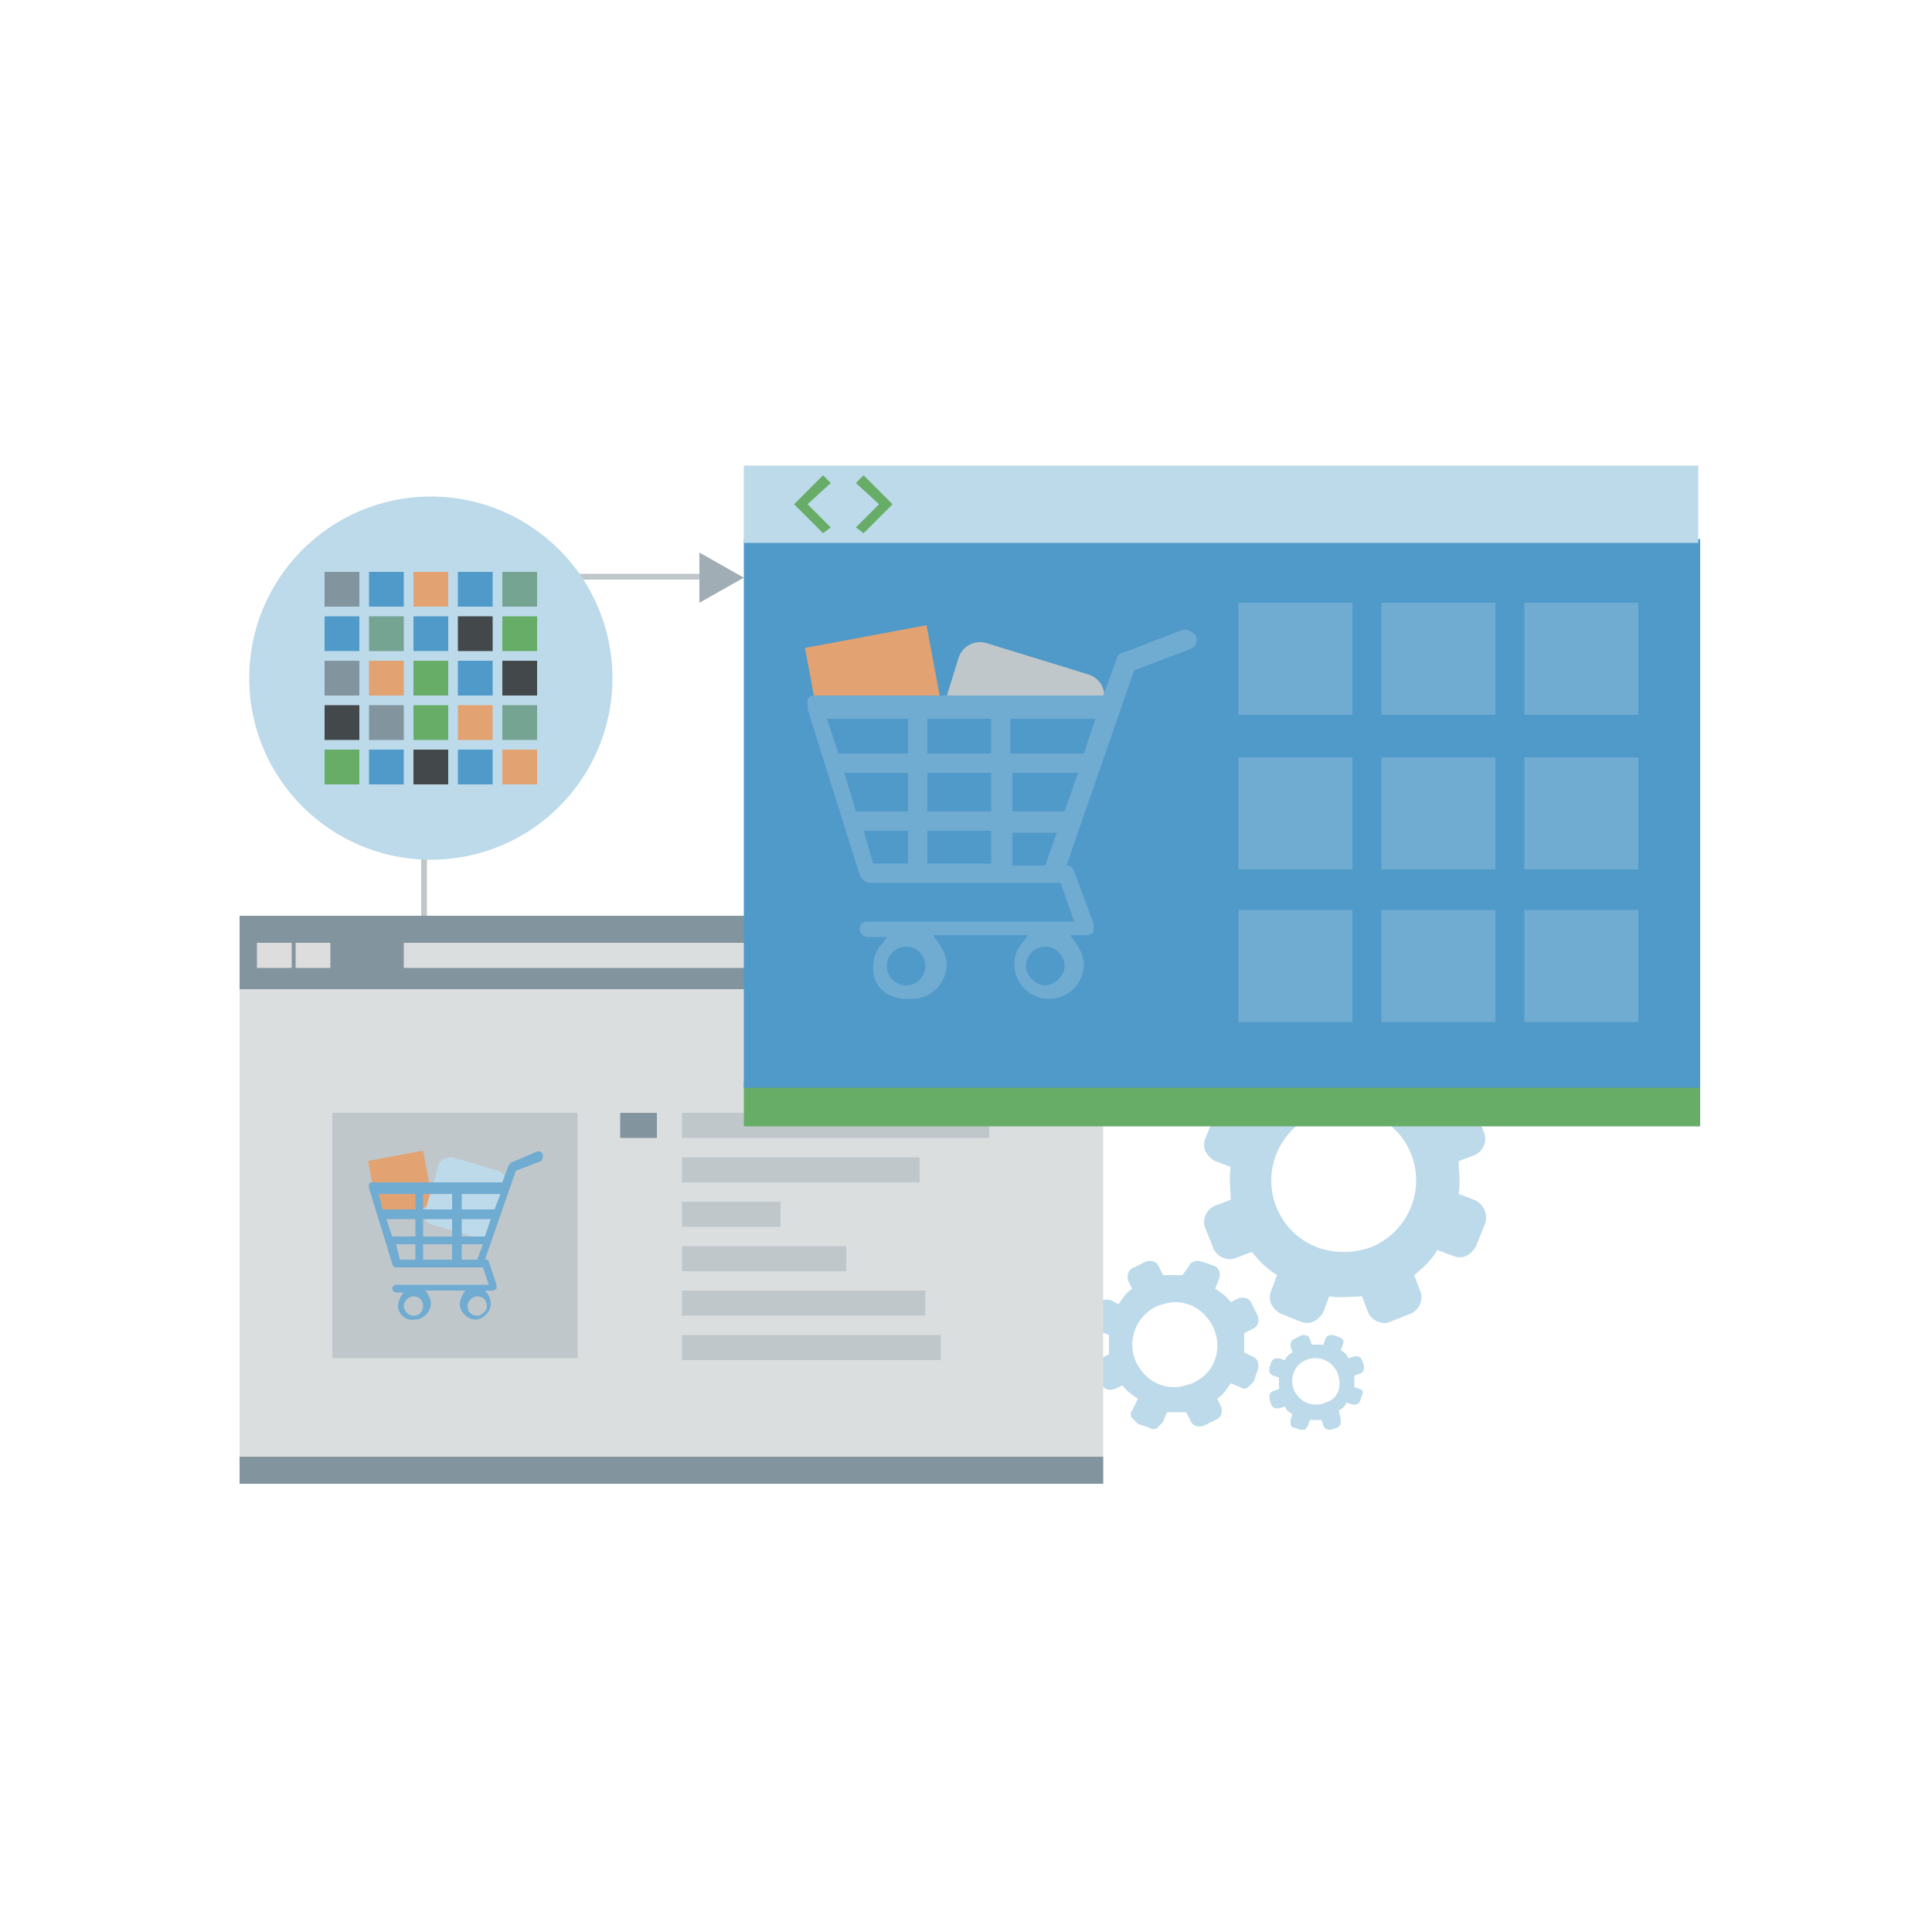 <svg width="100" height="100" viewBox="0 0 100 100" fill="none" xmlns="http://www.w3.org/2000/svg">
<g id="Layer_1">
<g id="Group">
<g id="Group_2">
<path id="Vector" d="M22.1 54.7H21.8V29.7H37.6V30H22.1V54.7Z" fill="#C0C7CB"/>
</g>
<g id="Group_3">
<path id="Vector_2" d="M22.3 44.5C27.491 44.5 31.7 40.291 31.7 35.1C31.7 29.909 27.491 25.7 22.3 25.7C17.108 25.7 12.9 29.909 12.9 35.1C12.9 40.291 17.108 44.5 22.3 44.5Z" fill="#BDDAEA"/>
</g>
<g id="Group_4">
<path id="Vector_3" d="M18.6 29.6H16.8V31.4H18.6V29.6Z" fill="#82949D"/>
</g>
<g id="Group_5">
<path id="Vector_4" d="M20.9 29.6H19.1V31.4H20.9V29.6Z" fill="#509ACA"/>
</g>
<g id="Group_6">
<path id="Vector_5" d="M23.2 29.6H21.4V31.4H23.2V29.6Z" fill="#E3A271"/>
</g>
<g id="Group_7">
<path id="Vector_6" d="M25.5 29.6H23.7V31.4H25.5V29.6Z" fill="#509ACA"/>
</g>
<g id="Group_8">
<path id="Vector_7" d="M27.8 29.6H26V31.4H27.8V29.6Z" fill="#75A492"/>
</g>
<g id="Group_9">
<path id="Vector_8" d="M18.6 31.9H16.8V33.7H18.6V31.9Z" fill="#509ACA"/>
</g>
<g id="Group_10">
<path id="Vector_9" d="M20.9 31.9H19.1V33.7H20.9V31.9Z" fill="#75A492"/>
</g>
<g id="Group_11">
<path id="Vector_10" d="M23.2 31.9H21.4V33.7H23.2V31.9Z" fill="#509ACA"/>
</g>
<g id="Group_12">
<path id="Vector_11" d="M25.5 31.9H23.7V33.7H25.5V31.9Z" fill="#43484A"/>
</g>
<g id="Group_13">
<path id="Vector_12" d="M27.8 31.9H26V33.7H27.8V31.9Z" fill="#67AD68"/>
</g>
<g id="Group_14">
<path id="Vector_13" d="M18.6 34.2H16.8V36H18.6V34.2Z" fill="#82949D"/>
</g>
<g id="Group_15">
<path id="Vector_14" d="M20.9 34.2H19.1V36H20.9V34.2Z" fill="#E3A271"/>
</g>
<g id="Group_16">
<path id="Vector_15" d="M23.2 34.2H21.4V36H23.2V34.2Z" fill="#67AD68"/>
</g>
<g id="Group_17">
<path id="Vector_16" d="M25.5 34.2H23.7V36H25.5V34.2Z" fill="#509ACA"/>
</g>
<g id="Group_18">
<path id="Vector_17" d="M27.8 34.2H26V36H27.8V34.2Z" fill="#43484A"/>
</g>
<g id="Group_19">
<path id="Vector_18" d="M18.6 36.5H16.8V38.3H18.6V36.5Z" fill="#43484A"/>
</g>
<g id="Group_20">
<path id="Vector_19" d="M20.9 36.5H19.1V38.3H20.9V36.5Z" fill="#82949D"/>
</g>
<g id="Group_21">
<path id="Vector_20" d="M23.2 36.5H21.4V38.3H23.2V36.5Z" fill="#67AD68"/>
</g>
<g id="Group_22">
<path id="Vector_21" d="M25.5 36.5H23.7V38.3H25.5V36.5Z" fill="#E3A271"/>
</g>
<g id="Group_23">
<path id="Vector_22" d="M27.8 36.5H26V38.3H27.8V36.5Z" fill="#75A492"/>
</g>
<g id="Group_24">
<path id="Vector_23" d="M18.6 38.8H16.8V40.6H18.6V38.8Z" fill="#67AD68"/>
</g>
<g id="Group_25">
<path id="Vector_24" d="M20.9 38.8H19.1V40.6H20.9V38.8Z" fill="#509ACA"/>
</g>
<g id="Group_26">
<path id="Vector_25" d="M23.2 38.8H21.4V40.6H23.2V38.8Z" fill="#43484A"/>
</g>
<g id="Group_27">
<path id="Vector_26" d="M25.5 38.8H23.7V40.6H25.5V38.8Z" fill="#509ACA"/>
</g>
<g id="Group_28">
<path id="Vector_27" d="M27.8 38.8H26V40.6H27.8V38.8Z" fill="#E3A271"/>
</g>
<g id="_Group_">
<g id="_Group_2">
<g id="_Compound_Path_">
<path id="Vector_28" d="M64.8 70.2L64.4 70C64.4 69.7 64.4 69.3 64.4 69L64.8 68.8C65.1 68.7 65.2 68.4 65.1 68.1L64.8 67.5C64.7 67.2 64.4 67.1 64.1 67.2L63.7 67.4C63.5 67.1 63.2 66.9 62.9 66.7L63.1 66.2C63.2 65.9 63.1 65.6 62.8 65.5L62.2 65.3C61.9 65.2 61.6 65.3 61.5 65.6L61.2 66C60.9 66 60.5 66 60.2 66L60 65.6C59.9 65.3 59.6 65.2 59.3 65.3L58.7 65.6C58.4 65.7 58.3 66 58.4 66.3L58.6 66.7C58.3 66.9 58.1 67.2 57.9 67.5L57.5 67.3C57.2 67.2 56.9 67.3 56.8 67.6L56.6 68.2C56.5 68.3 56.5 68.5 56.6 68.6C56.7 68.7 56.8 68.8 56.9 68.9L57.4 69.1C57.4 69.4 57.4 69.8 57.4 70.1L57 70.3C56.7 70.4 56.6 70.7 56.7 71L57 71.6C57.1 71.9 57.4 72 57.7 71.9L58.1 71.7C58.3 72 58.6 72.2 58.9 72.4L58.6 73C58.5 73.1 58.5 73.3 58.6 73.4C58.7 73.5 58.8 73.6 58.9 73.7L59.5 73.9C59.6 74 59.8 74 59.9 73.9C60 73.8 60.1 73.7 60.2 73.6L60.4 73.1C60.7 73.1 61.1 73.1 61.4 73.1L61.6 73.5C61.7 73.8 62 73.9 62.3 73.8L62.9 73.5C63.2 73.4 63.3 73.1 63.2 72.8L63 72.4C63.3 72.2 63.5 71.9 63.7 71.6L64.2 71.8C64.3 71.9 64.5 71.9 64.6 71.8C64.7 71.7 64.8 71.6 64.9 71.5L65.1 70.9C65.2 70.6 65.1 70.3 64.8 70.2ZM61.7 71.6C61.4 71.7 61.1 71.8 60.8 71.8C59.9 71.8 59.2 71.3 58.8 70.5C58.3 69.4 58.8 68.1 59.9 67.6C60.2 67.5 60.5 67.4 60.8 67.4C61.7 67.4 62.4 67.9 62.8 68.7C63.3 69.8 62.9 71.1 61.7 71.6Z" fill="#BDDAEA"/>
</g>
<g id="_Compound_Path_2">
<path id="Vector_29" d="M70.4 71.9L70.1 71.8C70.1 71.6 70.1 71.4 70.1 71.2L70.4 71.1C70.6 71 70.6 70.9 70.6 70.7L70.5 70.4C70.4 70.2 70.3 70.2 70.1 70.2L69.8 70.3C69.7 70.1 69.6 70 69.4 69.9L69.5 69.6C69.6 69.4 69.5 69.3 69.3 69.2L69 69.1C68.8 69.1 68.7 69.1 68.6 69.3L68.5 69.6C68.3 69.6 68.1 69.6 67.9 69.6L67.8 69.3C67.7 69.1 67.6 69.1 67.4 69.1L67 69.3C66.8 69.4 66.8 69.5 66.8 69.7L66.9 70C66.7 70.1 66.6 70.2 66.5 70.4L66.2 70.3C66 70.3 65.9 70.3 65.8 70.5L65.7 70.8C65.7 70.9 65.7 71 65.7 71C65.7 71 65.8 71.2 65.9 71.2L66.2 71.3C66.2 71.5 66.2 71.7 66.2 71.9L65.9 72C65.7 72.1 65.7 72.2 65.7 72.4L65.8 72.7C65.9 72.9 66 72.9 66.2 72.9L66.5 72.8C66.6 73 66.7 73.1 66.9 73.2L66.8 73.5C66.8 73.6 66.8 73.7 66.8 73.7C66.8 73.8 66.9 73.9 67 73.9L67.3 74C67.4 74 67.5 74 67.5 74C67.6 74 67.6 73.9 67.7 73.8L67.8 73.5C68 73.5 68.2 73.5 68.4 73.5L68.5 73.8C68.6 74 68.7 74 68.9 74L69.2 73.9C69.4 73.8 69.4 73.7 69.4 73.5L69.3 73C69.5 72.9 69.6 72.8 69.7 72.6L70 72.7C70.1 72.7 70.2 72.7 70.2 72.7C70.2 72.7 70.4 72.6 70.4 72.5L70.5 72.2C70.6 72.1 70.5 71.9 70.4 71.9ZM68.6 72.6C68.4 72.7 68.3 72.7 68.1 72.7C67.6 72.7 67.2 72.4 67 72C66.7 71.4 67 70.6 67.6 70.4C67.8 70.3 67.9 70.3 68.1 70.3C68.6 70.3 69 70.6 69.2 71C69.5 71.7 69.3 72.4 68.6 72.6Z" fill="#BDDAEA"/>
</g>
<g id="_Compound_Path_3">
<path id="Vector_30" d="M76.3 62.1L75.5 61.8C75.6 61.2 75.5 60.6 75.5 60.1L76.3 59.8C76.8 59.6 77 59 76.8 58.6L76.4 57.6C76.2 57.1 75.6 56.9 75.2 57.1L74.4 57.4C74 56.9 73.6 56.5 73.1 56.2L73.4 55.4C73.6 54.9 73.3 54.4 72.9 54.2L71.9 53.8C71.4 53.6 70.9 53.9 70.7 54.3L70.4 55.1C69.8 55 69.2 55.1 68.7 55.1L68.4 54.4C68.2 53.9 67.6 53.7 67.2 53.9L66.2 54.4C65.7 54.6 65.5 55.2 65.7 55.6L66 56.4C65.5 56.8 65.1 57.2 64.8 57.7L64 57.4C63.5 57.2 63 57.5 62.8 57.9L62.4 58.9C62.3 59.1 62.3 59.4 62.4 59.6C62.5 59.8 62.7 60 62.9 60.1L63.7 60.4C63.6 61 63.7 61.6 63.7 62.1L62.9 62.4C62.4 62.6 62.2 63.2 62.4 63.6L62.8 64.6C63 65.1 63.6 65.3 64 65.1L64.8 64.8C65.2 65.3 65.6 65.7 66.1 66L65.8 66.8C65.7 67 65.7 67.3 65.8 67.5C65.9 67.7 66.1 67.9 66.3 68L67.3 68.4C67.5 68.5 67.8 68.5 68 68.4C68.2 68.3 68.4 68.1 68.5 67.9L68.8 67.1C69.4 67.2 70 67.1 70.5 67.1L70.8 67.9C71 68.4 71.6 68.6 72 68.4L73 68C73.5 67.8 73.7 67.2 73.5 66.8L73.2 66C73.7 65.6 74.1 65.2 74.4 64.7L75.2 65C75.4 65.1 75.7 65.1 75.9 65C76.1 64.9 76.3 64.7 76.4 64.5L76.8 63.5C77.1 62.9 76.8 62.3 76.3 62.1ZM71.1 64.5C70.6 64.7 70.1 64.8 69.5 64.8C67.4 64.8 65.8 63.1 65.8 61.1C65.8 59.6 66.7 58.3 68 57.7C68.5 57.5 69 57.4 69.6 57.4C71.7 57.4 73.3 59.1 73.3 61.1C73.3 62.6 72.4 63.9 71.1 64.5Z" fill="#BDDAEA"/>
</g>
</g>
</g>
<g id="_Group_3">
<g id="_Path_">
<path id="Vector_31" d="M57.1 51.2H12.4V76.7H57.1V51.2Z" fill="#DBDEDF"/>
</g>
<g id="_Path_2">
<path id="Vector_32" d="M57.1 47.4H12.4V51.2H57.1V47.4Z" fill="#82949D"/>
</g>
<g id="_Path_3">
<path id="Vector_33" d="M49.3 48.8H20.9V50.1H49.3V48.8Z" fill="#DBDEDF"/>
</g>
<g id="_Path_4">
<path id="Vector_34" d="M17.1 48.8H15.3V50.1H17.1V48.8Z" fill="#DDDDDD"/>
</g>
<g id="_Path_5">
<path id="Vector_35" d="M15.1 48.8H13.3V50.1H15.1V48.8Z" fill="#DDDDDD"/>
</g>
<g id="_Group_4">
<g id="_Path_6">
<path id="Vector_36" d="M53.5 48.7C53.3 48.7 53.1 48.5 53.1 48.3C53.1 48.1 53.3 47.9 53.5 47.9C53.7 47.9 53.9 48.1 53.9 48.3C53.9 48.5 53.7 48.7 53.5 48.7Z" fill="#A1ADB4"/>
</g>
<g id="_Path_7">
<path id="Vector_37" d="M54.7 48.7C54.5 48.7 54.3 48.5 54.3 48.3C54.3 48.1 54.5 47.9 54.7 47.9C54.9 47.9 55.1 48.1 55.1 48.3C55.1 48.5 54.9 48.7 54.7 48.7Z" fill="#A1ADB4"/>
</g>
<g id="_Path_8">
<path id="Vector_38" d="M56 48.7C55.8 48.7 55.6 48.5 55.6 48.3C55.6 48.1 55.8 47.9 56 47.9C56.2 47.9 56.4 48.1 56.4 48.3C56.4 48.5 56.2 48.7 56 48.7Z" fill="#A1ADB4"/>
</g>
</g>
</g>
<g id="Group_29">
<g id="Group_30">
<g id="_Path_10">
<path id="Vector_39" d="M34 57.6H32.1V58.9H34V57.6Z" fill="#82949D"/>
</g>
<g id="_Path_16">
<path id="Vector_40" d="M51.2 57.6H35.3V58.9H51.2V57.6Z" fill="#C0C7CB"/>
</g>
<g id="_Path_17">
<path id="Vector_41" d="M47.6 59.9H35.3V61.2H47.6V59.9Z" fill="#C0C7CB"/>
</g>
<g id="_Path_18">
<path id="Vector_42" d="M40.4 62.2H35.3V63.5H40.4V62.2Z" fill="#C0C7CB"/>
</g>
<g id="_Path_16_1_">
<path id="Vector_43" d="M43.8 64.5H35.3V65.8H43.8V64.5Z" fill="#C0C7CB"/>
</g>
<g id="_Path_17_1_">
<path id="Vector_44" d="M47.9 66.8H35.3V68.1H47.9V66.8Z" fill="#C0C7CB"/>
</g>
<g id="_Path_18_1_">
<path id="Vector_45" d="M48.7 69.1H35.3V70.4H48.7V69.1Z" fill="#C0C7CB"/>
</g>
</g>
<g id="Group_31">
<path id="Vector_46" d="M29.9 57.6H17.2V70.3H29.9V57.6Z" fill="#C0C7CB"/>
</g>
<g id="Group_32">
<g id="Group_33">
<path id="Vector_47" d="M21.901 59.556L19.05 60.088L19.582 62.938L22.433 62.406L21.901 59.556Z" fill="#E3A271"/>
</g>
<g id="Group_34">
<path id="Vector_48" d="M21.999 62.7L22.699 60.3C22.799 60 23.099 59.9 23.399 59.9L25.799 60.6C26.099 60.7 26.199 61 26.199 61.3L25.499 63.7C25.399 64 25.099 64.1 24.799 64.1L22.399 63.4C21.999 63.3 21.899 63 21.999 62.7Z" fill="#BDDAEA"/>
</g>
<g id="Group_35">
<g id="Group_36">
<path id="Vector_49" d="M20.6 67.6C20.6 67.4 20.7 67.2 20.8 67L20.9 66.9H20.5C20.4 66.9 20.3 66.8 20.3 66.7C20.3 66.6 20.4 66.5 20.5 66.5H25.3L25 65.6H24.9H24.8H20.5C20.4 65.6 20.3 65.5 20.3 65.4L19.1 61.5C19.1 61.4 19.1 61.3 19.1 61.3C19.1 61.2 19.2 61.2 19.3 61.2H26L26.3 60.4C26.3 60.3 26.4 60.3 26.4 60.2L27.8 59.6H27.9C28 59.6 28.1 59.7 28.1 59.8C28.1 59.9 28.1 60 28 60.1L26.7 60.6L25.1 65.2H25.2C25.2 65.2 25.3 65.2 25.3 65.3L25.7 66.5C25.7 66.6 25.7 66.6 25.7 66.7C25.7 66.7 25.6 66.8 25.5 66.8H25.1L25.2 66.9C25.3 67.1 25.4 67.2 25.4 67.5C25.4 67.9 25 68.3 24.6 68.3C24.2 68.3 23.8 67.9 23.8 67.5C23.8 67.3 23.9 67.1 24 66.9L24.1 66.8H22L22.1 66.9C22.2 67.1 22.3 67.2 22.3 67.5C22.3 67.9 21.9 68.3 21.5 68.3C21 68.4 20.6 68 20.6 67.6ZM23.4 65.2V64.4H21.9V65.2H23.4ZM24.7 65.2L25 64.4H23.9V65.2H24.7ZM21.5 65.2V64.4H20.5L20.7 65.2H21.5ZM21.5 64V63.1H20L20.3 64H21.5ZM23.4 64V63.1H21.9V64H23.4ZM25.1 64L25.4 63.1H23.9V64H25.1ZM25.6 62.6L25.9 61.8H23.9V62.6H25.6ZM21.5 62.6V61.8H19.6L19.8 62.6H21.5ZM23.4 62.6V61.8H21.9V62.6H23.4Z" fill="#70ABD1"/>
</g>
<g id="XMLID_1_">
<g id="Group_37">
<g id="Group_38">
<path id="Vector_50" d="M21.399 67.1C21.199 67.1 20.899 67.3 20.899 67.6C20.899 67.8 21.099 68.1 21.399 68.1C21.699 68.1 21.899 67.9 21.899 67.6C21.899 67.3 21.699 67.1 21.399 67.1Z" fill="#C0C7CB"/>
</g>
<g id="Group_39">
<path id="Vector_51" d="M24.699 67.1C24.499 67.1 24.199 67.3 24.199 67.6C24.199 67.9 24.399 68.1 24.699 68.1C24.899 68.1 25.199 67.9 25.199 67.6C25.199 67.3 24.999 67.1 24.699 67.1Z" fill="#C0C7CB"/>
</g>
</g>
</g>
</g>
</g>
</g>
<g id="_Path_9">
<path id="Vector_52" d="M57.1 75.4H12.4V76.8H57.1V75.4Z" fill="#82949D"/>
</g>
<g id="_Group_5">
<g id="_Path_25">
<path id="Vector_53" d="M36.2 31.2L38.5 29.9L36.2 28.6V31.2Z" fill="#A1ADB4"/>
</g>
</g>
<g id="Group_40">
<path id="Vector_54" d="M88 56H38.5V58.3H88V56Z" fill="#67AD68"/>
</g>
<g id="_Group_2-2_1_">
<g id="Group_41">
<path id="Vector_55" d="M88 27.9H38.5V56.3H88V27.9Z" fill="#509ACA"/>
</g>
</g>
<g id="Group_42">
<g id="Group_43">
<g id="Group_44">
<path id="Vector_56" d="M47.957 32.361L41.666 33.536L42.84 39.827L49.131 38.653L47.957 32.361Z" fill="#E3A271"/>
</g>
<g id="Group_45">
<path id="Vector_57" d="M48 39.3L49.6 34.1C49.8 33.4 50.5 33.1 51.1 33.3L56.3 34.9C57 35.1 57.3 35.8 57.1 36.4L55.5 41.6C55.3 42.3 54.6 42.6 54 42.4L48.8 40.8C48.2 40.6 47.9 40 48 39.3Z" fill="#C0C7CB"/>
</g>
<g id="Group_46">
<g id="Group_47">
<path id="Vector_58" d="M56.6 37H43C42.8 37 42.7 37.2 42.7 37.4L45.1 44.7C45.1 44.8 45.3 44.9 45.4 44.9H54.1C54.2 44.9 54.3 44.8 54.4 44.7L56.9 37.4C56.9 37.2 56.8 37 56.6 37Z" fill="#509ACA"/>
</g>
<g id="Group_48">
<path id="Vector_59" d="M45.2 50C45.2 49.5 45.4 49.1 45.7 48.8L45.9 48.5H44.9C44.7 48.5 44.5 48.3 44.5 48.1C44.5 47.8 44.7 47.7 44.9 47.7H55.6L54.9 45.7H54.8C54.7 45.7 54.6 45.7 54.6 45.7H45C44.8 45.7 44.6 45.5 44.5 45.3L41.8 36.7C41.8 36.5 41.8 36.4 41.8 36.2C41.9 36 42.1 36 42.2 36H57.1L57.8 34.1C57.8 33.9 58 33.8 58.1 33.8L61.2 32.6C61.2 32.6 61.3 32.6 61.4 32.6C61.6 32.6 61.8 32.8 61.9 32.9C62 33.2 61.9 33.5 61.6 33.6L58.7 34.7L55.2 44.8H55.3C55.4 44.8 55.5 44.9 55.6 45.1L56.6 47.8C56.6 48 56.6 48.1 56.6 48.2C56.6 48.3 56.4 48.4 56.2 48.4H55.4L55.6 48.7C55.9 49.1 56.1 49.5 56.1 49.9C56.1 50.9 55.3 51.7 54.3 51.7C53.3 51.7 52.5 50.9 52.5 49.9C52.5 49.4 52.7 49 53 48.7L53.2 48.4H48.3L48.5 48.7C48.8 49.1 49 49.5 49 49.9C49 50.9 48.2 51.7 47.2 51.7C45.9 51.8 45.1 51 45.2 50ZM51.3 44.8V43H48V44.7H51.3V44.8ZM54.1 44.8L54.7 43.1H52.4V44.8H54.1ZM47 44.8V43H44.7L45.2 44.7H47V44.8ZM47 42V40H43.7L44.3 42H47ZM51.3 42V40H48V42H51.3ZM55.1 42L55.8 40H52.4V42H55.1ZM56.1 39L56.7 37.2H52.3V39H56.1ZM47 39V37.2H42.8L43.4 39H47ZM51.3 39V37.2H48V39H51.3Z" fill="#70ABD1"/>
</g>
<g id="XMLID_2_">
<g id="Group_49">
<g id="Group_50">
<path id="Vector_60" d="M46.9 49C46.3 49 45.9 49.5 45.9 50C45.9 50.6 46.4 51 46.9 51C47.5 51 47.9 50.5 47.9 50C47.9 49.5 47.5 49 46.9 49Z" fill="#509ACA"/>
</g>
<g id="Group_51">
<path id="Vector_61" d="M54.101 49C53.501 49 53.101 49.5 53.101 50C53.101 50.5 53.601 51 54.101 51C54.601 51 55.101 50.5 55.101 50C55.101 49.5 54.701 49 54.101 49Z" fill="#509ACA"/>
</g>
</g>
</g>
</g>
</g>
<g id="Group_52">
<g id="_Path_23_2_">
<path id="Vector_62" d="M70 31.2H64.1V37H70V31.2Z" fill="#70ABD1"/>
</g>
<g id="_Path_27">
<path id="Vector_63" d="M77.4 31.2H71.5V37H77.4V31.2Z" fill="#70ABD1"/>
</g>
<g id="_Path_28">
<path id="Vector_64" d="M70 39.2H64.1V45H70V39.2Z" fill="#70ABD1"/>
</g>
<g id="_Path_29">
<path id="Vector_65" d="M77.4 39.2H71.5V45H77.4V39.2Z" fill="#70ABD1"/>
</g>
<g id="_Path_30">
<path id="Vector_66" d="M84.8 39.2H78.9V45H84.8V39.2Z" fill="#70ABD1"/>
</g>
<g id="_Path_30-2">
<path id="Vector_67" d="M84.8 31.2H78.9V37H84.8V31.2Z" fill="#70ABD1"/>
</g>
<g id="_Path_31">
<path id="Vector_68" d="M70 47.1H64.1V52.9H70V47.1Z" fill="#70ABD1"/>
</g>
<g id="_Path_32">
<path id="Vector_69" d="M77.4 47.1H71.5V52.9H77.4V47.1Z" fill="#70ABD1"/>
</g>
<g id="_Path_33">
<path id="Vector_70" d="M84.8 47.1H78.9V52.9H84.8V47.1Z" fill="#70ABD1"/>
</g>
</g>
</g>
<g id="Group_53">
<path id="Vector_71" d="M87.9 24.1H38.5V28.1H87.9V24.1Z" fill="#BDDAEA"/>
</g>
<g id="Group_54">
<path id="Vector_72" d="M43 27.3L41.8 26.1L43 25L42.6 24.6L41.1 26.1L42.6 27.6L43 27.3ZM44.3 27.3L45.5 26.1L44.3 25L44.7 24.6L46.2 26.1L44.7 27.6L44.3 27.3Z" fill="#67AD68"/>
</g>
</g>
</g>
</svg>
